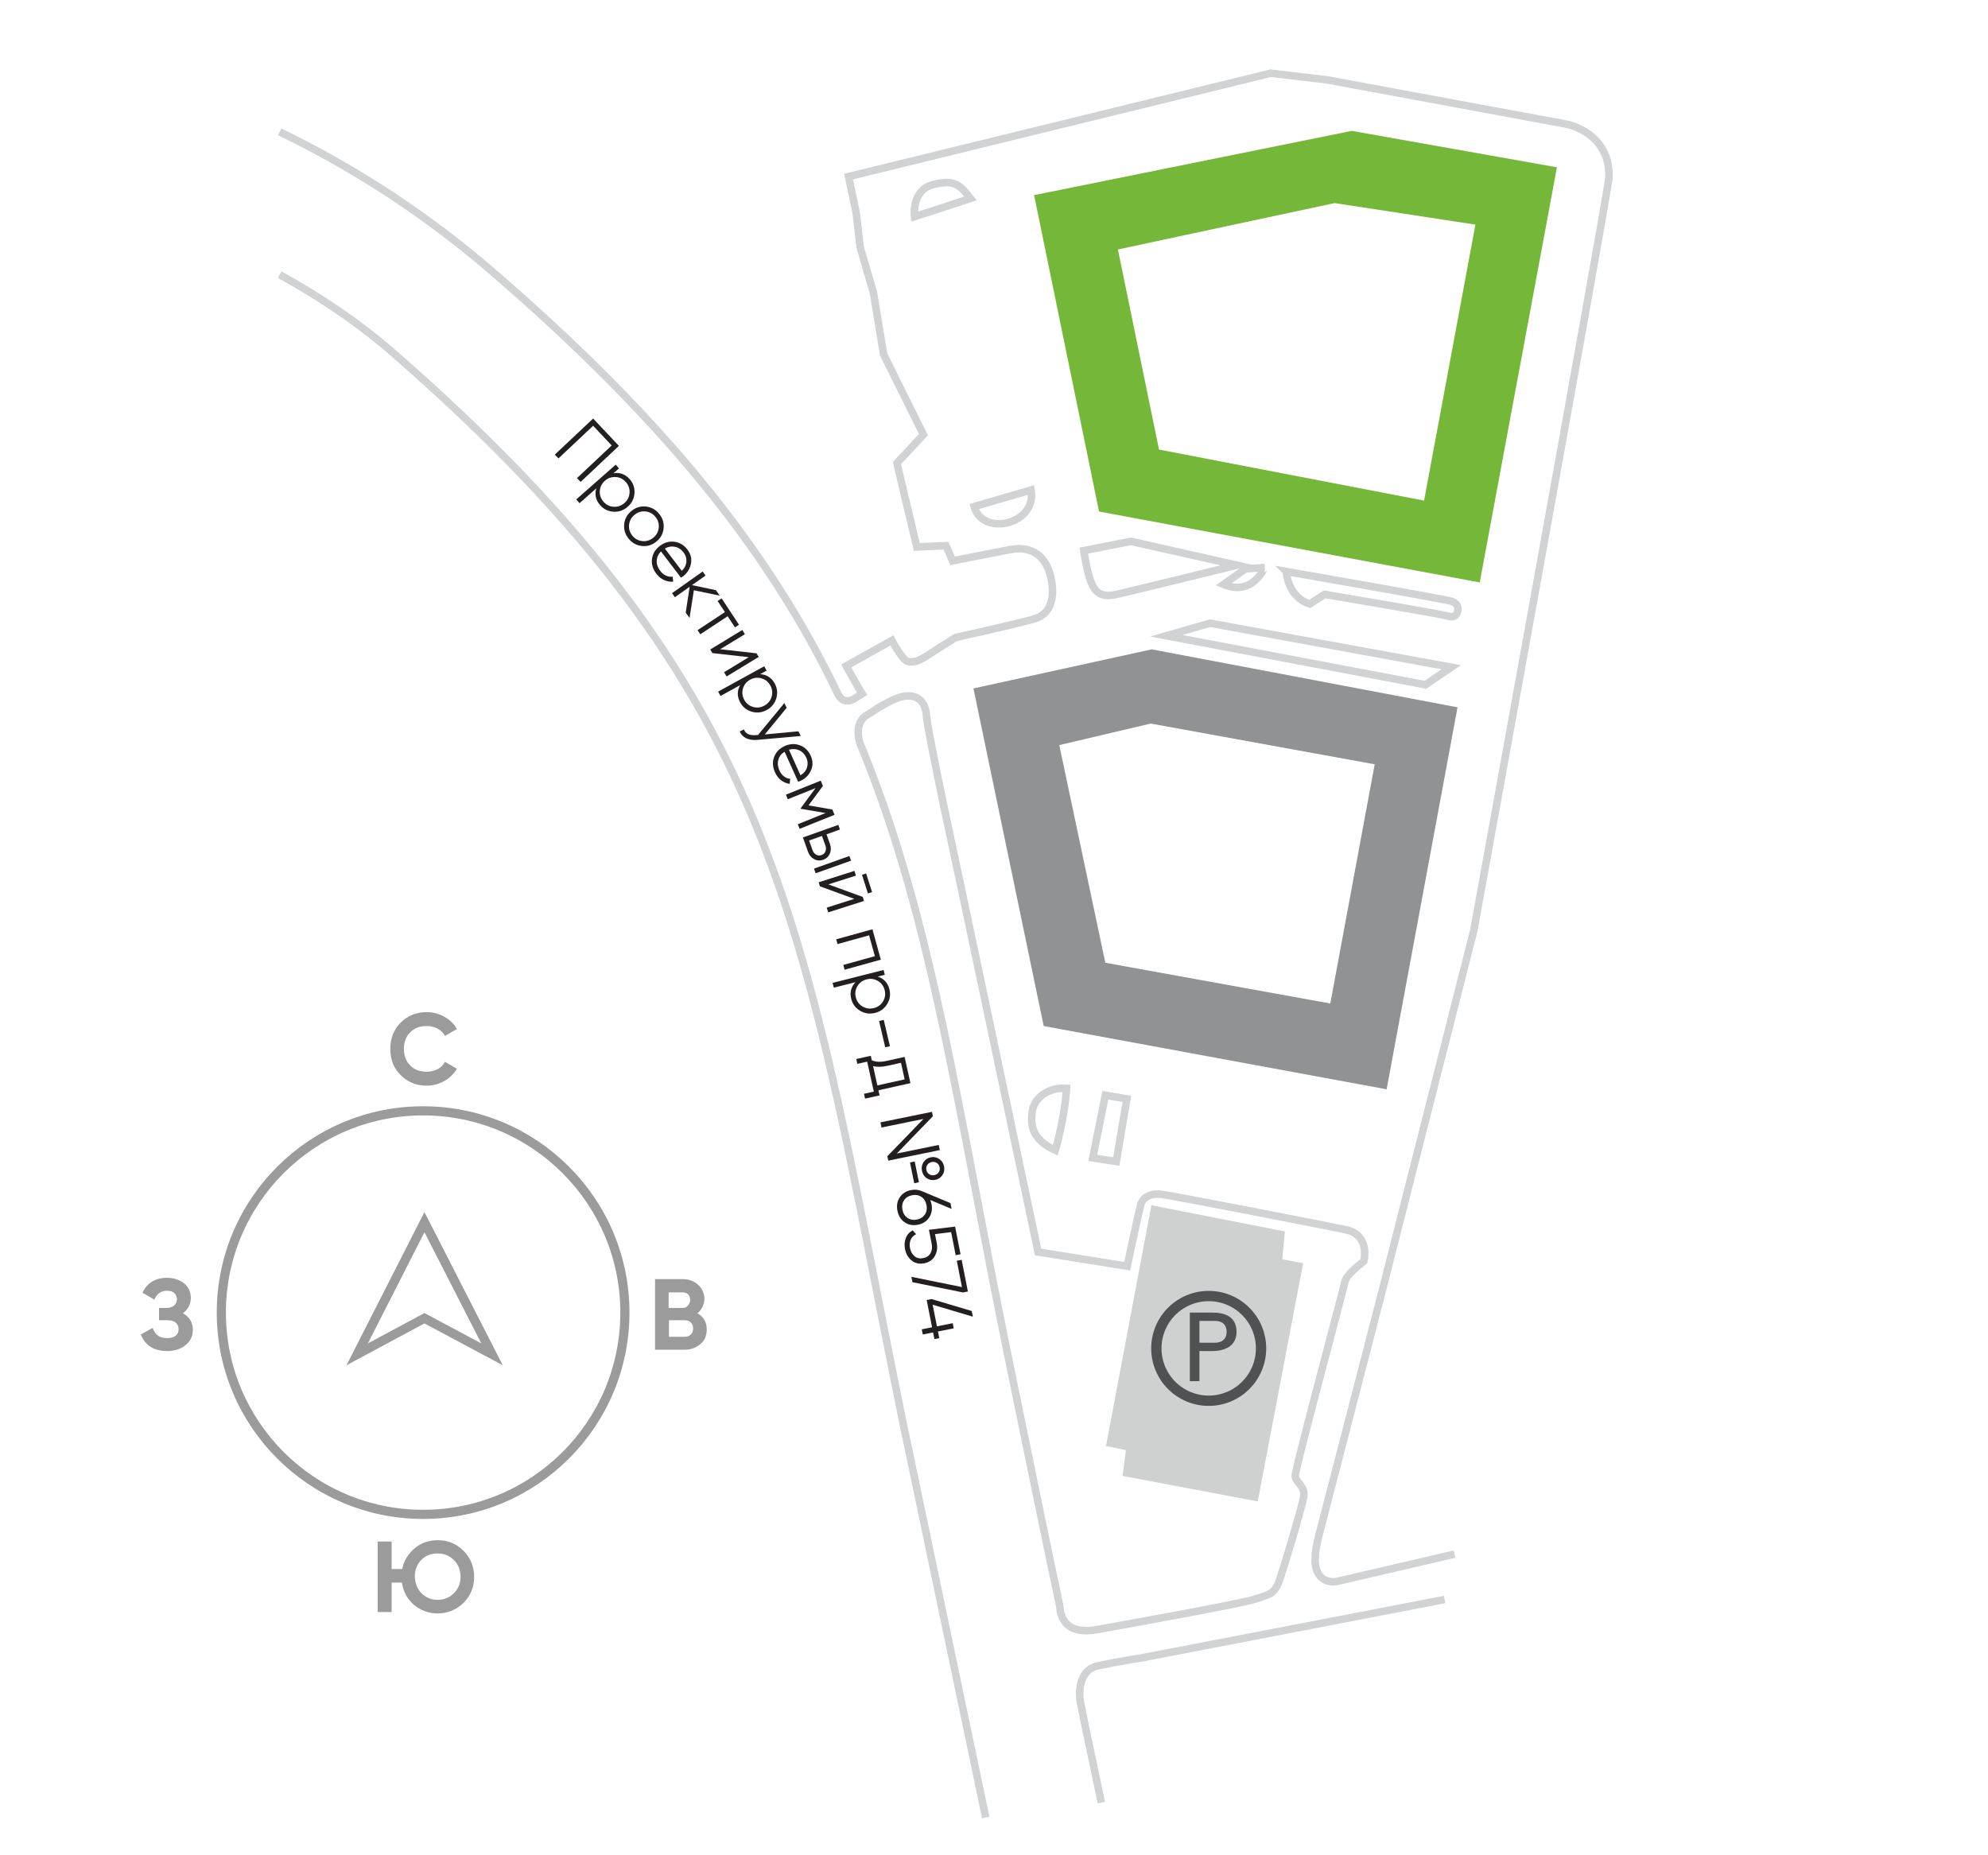 <?xml version="1.0" encoding="UTF-8"?><svg id="Layer_1" xmlns="http://www.w3.org/2000/svg" width="600" height="560" viewBox="0 0 600 560"><defs><style>.cls-1{fill:#4f5252;}.cls-1,.cls-2,.cls-3,.cls-4,.cls-5,.cls-6,.cls-7{stroke-width:0px;}.cls-2{fill:#75b839;}.cls-3{fill:#909293;}.cls-4{fill:#9c9b9b;}.cls-5,.cls-8,.cls-9,.cls-10{fill:none;}.cls-6{fill:#231f20;}.cls-7{fill:#cfd1d0;}.cls-8{stroke:#d0d2d3;stroke-width:2.268px;}.cls-8,.cls-9,.cls-10{stroke-miterlimit:10;}.cls-9{stroke:#9c9b9b;stroke-width:2.761px;}.cls-10{stroke:#4f5252;stroke-width:3.111px;}</style></defs><g id="Layer_1-2"><path class="cls-3" d="m347.6,196l-53.8,11.8,21.2,101.9,103.5,19.1,21.4-115.3-92.3-17.5Zm53.9,106.9l-67.9-12.3-13.9-65.7,27.6-6.5,67.6,12.3-13.4,72.2Z"/><path class="cls-2" d="m408,39.5l-95.9,19.4,19.6,95.5,114.9,21.4,23.3-125.3-61.9-11Zm21.8,111.6l-80-15.4-12.4-60.4,65.4-14,42.5,6.5-15.5,83.3Z"/><polygon class="cls-8" points="352 191.9 430.2 206.7 438 201.4 365.2 188.1 352 191.9"/><path class="cls-8" d="m321.9,328.5s-.4,8.3-3.4,18.7c-7.8-3.6-7.4-8.5-6.9-12.1.7-3.6,4.6-7,10.3-6.6Z"/><polygon class="cls-8" points="333.6 330.6 340.1 331.7 336.9 350.6 329.8 349.5 333.6 330.6"/><path class="cls-8" d="m332.4,544.1c-1.6-7.5-3.2-15.2-4.9-23.2l-1.5-7.5c-.3-2-.7-9.3,5.4-10.6,6.2-1.3,13.8-2.5,13.8-2.5l90.8-17.5"/><path class="cls-8" d="m84.4,82.9c12,6.6,23.5,14.3,33.9,23.3,120.3,104.7,124.2,176.1,154.2,323.1l25,119.3"/><path class="cls-8" d="m439,469.1l-35.7,8.3c-5.5.6-6.8-4.4-6.3-7.7-.2-2,1.9-9.5,1.9-9.5l17.4-67.2,28.5-112.1s38.9-213.8,40.8-227.2c.5-13.7-12.7-16.2-12.7-16.2l-72.4-13.4-17-2-127.4,31.2,2.3,10.9,1.2,10.4,4,13.7,3.1,18.7,12,24.2-8,8.6,6,25.3,8.8-.4,2,4.6s10-2,17.3-3.4c7.3-1.4,11,2.7,12.3,8.1,1.3,5.4.6,11.2-4.9,12.8s-23.7,5.6-23.7,5.6c0,0-4.9,3-8.2,5.2s-4.5,2.3-6.2,2.1-4.9-6.4-4.9-6.4l-13.8,7.7,3.8,6.8,1,1.6-1.6,1s-3.6,3-5.6-.7c-20.3-42.5-51.9-82.9-107.3-130.2-20.4-17.1-41.2-30-61.3-39.7"/><path class="cls-8" d="m320.1,486.8c1.7,6.2,7.7,5.7,11.5,5s43.1-7.7,47.1-9.1c4-1.3,6-1.3,7.6-6.1,1.6-4.8,6.3-20.6,7.1-24.4.8-3.8-2.5-4.6-2.5-6.8s14.7-56.6,15-58.5,4.2-5,5.7-6.2c1-4.3-.6-8.4-5-9.4s-53.2-10.5-56.1-10.8c-2.9-.4-5.5.7-6.2,3.1-.7,2.5-4.1,18.6-4.1,18.6l-26.9-4.3-23.7-112.3s-9.6-44.2-10-49.7-4.5-7.4-10.4-4.5c-5.9,3-3.7,2.2-7.5,4.4s-2.8,7.6-1.6,9.9l1,2.5c20.3,50.6,27.8,105.8,42.9,180,5.5,26.8,10.7,52.3,15.8,76.4l.3,2.2Z"/><path class="cls-8" d="m276,65.4s-1-8.1,5.7-9.7c6.4-1.6,8,.1,11.2,4.2-8.1,2.7-16.9,5.5-16.9,5.5Z"/><path class="cls-8" d="m294,152.9l17.2-5c1.8,10.5-14.7,14.1-17.2,5Z"/><path class="cls-8" d="m388.2,172.5s48.3,8.4,49.9,9,2.2,1.6,1.8,3.1-1.3,1.9-3.2,1.3c-2-.6-36.9-6.5-36.9-6.5l-4.5,2.9c-6.8-2.2-7.1-9.8-7.1-9.8Z"/><path class="cls-8" d="m369.3,176.4l6.6-4.7,5.8-.4c-.1,0-3.6,8.8-12.4,5.1Z"/><path class="cls-8" d="m327.1,166.2l14.2-2.8,32,7.2s-28.9,7.1-35.8,8.7c-6.9,1.7-8.5-1.3-10.4-13.1Z"/><polygon class="cls-7" points="333.8 436.5 347.5 363.8 387.8 371.7 387 380.1 393.3 381.3 379.6 453.2 338.8 445.5 339.8 437.7 333.8 436.5"/><path class="cls-1" d="m359.1,396.2h6.9c3.8,0,7.2,1.3,7.2,5.8,0,4.3-3.5,5.8-7.3,5.8h-3.9v9.1h-2.9v-20.7h0Zm7.4,9.1c.3,0,3.7.2,3.7-3.3s-3.4-3.3-3.7-3.3h-4.5v6.6h4.5Z"/><circle class="cls-10" cx="364.8" cy="407" r="15.8"/></g><rect class="cls-5" width="600" height="560"/><polygon class="cls-9" points="128.1 397.9 107.8 408.8 128.1 368.9 148.5 408.8 128.1 397.9"/><circle class="cls-9" cx="127.7" cy="396.2" r="60.9"/><path class="cls-4" d="m128.8,327.7c-3.2,0-5.8-1.1-7.9-3.2s-3.1-4.7-3.1-7.9c0-3.1,1-5.8,3.1-7.9s4.7-3.2,7.9-3.2c1.9,0,3.7.5,5.3,1.4s2.9,2.1,3.8,3.7l-3.6,2.1c-.5-1-1.3-1.7-2.2-2.2-1-.5-2.1-.8-3.3-.8-2.1,0-3.7.6-5,1.9s-1.9,3-1.9,5,.6,3.7,1.9,5,2.9,1.9,5,1.9c1.2,0,2.3-.3,3.3-.8s1.7-1.3,2.2-2.2l3.6,2.1c-.9,1.5-2.2,2.8-3.8,3.7-1.6.9-3.4,1.4-5.3,1.4Z"/><path class="cls-4" d="m132.1,464.9c3.1,0,5.7,1.1,7.8,3.2s3.2,4.8,3.2,7.9-1.1,5.7-3.2,7.8c-2.1,2.1-4.8,3.2-7.8,3.2-2.8,0-5.1-.9-7.2-2.6-2-1.8-3.2-4-3.6-6.7h-3.1v8.9h-4.2v-21.3h4.2v8.3h3.2c.5-2.6,1.8-4.6,3.8-6.3,1.9-1.6,4.3-2.4,6.9-2.4Zm-4.9,16c1.3,1.3,2.9,2,4.9,2,1.9,0,3.6-.7,4.9-2,1.3-1.3,2-3,2-5s-.7-3.7-2-5-2.9-2-4.9-2-3.6.6-4.9,1.9c-1.3,1.3-2,3-2,5,.1,2.2.7,3.8,2,5.1Z"/><path class="cls-4" d="m55.2,396.4c2,1.1,3,2.8,3,5,0,1.9-.7,3.4-2.2,4.6-1.4,1.2-3.3,1.8-5.6,1.8-3.9,0-6.6-1.7-7.9-5l3.6-2c.6,2.1,2.1,3.1,4.3,3.1,1.2,0,2-.2,2.6-.7s.9-1.1.9-2c0-.8-.3-1.5-.9-2s-1.5-.7-2.6-.7h-2.4v-3.7h2c1.1,0,1.9-.2,2.5-.7s.9-1.1.9-1.9-.3-1.4-.8-1.9-1.3-.7-2.2-.7c-1.8,0-3.1.9-3.8,2.7l-3.6-2.1c1.4-3,3.9-4.5,7.4-4.5,2.1,0,3.8.6,5.2,1.7,1.3,1.1,2,2.6,2,4.5-.1,1.9-.9,3.4-2.4,4.5Z"/><path class="cls-4" d="m210.5,396.4c1.9,1.1,2.8,2.7,2.8,4.9,0,1.8-.6,3.3-1.9,4.4s-2.8,1.7-4.7,1.7h-9v-21.3h8.4c1.8,0,3.4.6,4.6,1.7,1.2,1.1,1.9,2.6,1.9,4.3-.1,1.8-.8,3.2-2.1,4.3Zm-4.5-6.3h-4.2v4.7h4.2c.6,0,1.2-.2,1.6-.7.4-.5.7-1,.7-1.7s-.2-1.2-.6-1.7c-.4-.4-1-.6-1.7-.6Zm.7,13.4c.7,0,1.3-.2,1.8-.7s.7-1.1.7-1.8-.2-1.3-.7-1.8-1.1-.7-1.8-.7h-4.8v5h4.8Z"/><path class="cls-6" d="m186.79,134.585l-11.556,10.884-1.088-1.155,10.466-9.858-5.598-5.942-10.466,9.857-1.088-1.155,11.555-10.884,7.774,8.254Z"/><path class="cls-6" d="m190.048,144.634c1.069,1.213,1.551,2.628,1.443,4.245-.106,1.616-.784,2.974-2.031,4.073-1.248,1.1-2.681,1.601-4.297,1.505-1.617-.097-2.96-.752-4.029-1.965-1.33-1.508-1.716-3.203-1.158-5.085l-5.069,4.468-.989-1.123,11.908-10.497.989,1.123-1.667,1.47c1.938-.317,3.57.278,4.9,1.787Zm-9.021,3.569c-.082,1.222.291,2.303,1.121,3.244.83.941,1.855,1.448,3.077,1.52,1.223.071,2.304-.308,3.245-1.137.941-.83,1.453-1.855,1.535-3.077.083-1.221-.291-2.303-1.121-3.244-.829-.942-1.855-1.448-3.077-1.52s-2.304.308-3.245,1.137-1.453,1.855-1.535,3.076Z"/><path class="cls-6" d="m193.754,164.803c-1.616-.169-2.952-.897-4.007-2.183-1.056-1.285-1.51-2.737-1.361-4.355s.871-2.959,2.168-4.024,2.754-1.513,4.37-1.343c1.615.17,2.951.897,4.007,2.182,1.055,1.285,1.509,2.737,1.36,4.356s-.871,2.959-2.168,4.024-2.753,1.513-4.369,1.343Zm-3.893-6.384c-.125,1.218.211,2.311,1.007,3.281s1.804,1.512,3.022,1.627,2.312-.227,3.283-1.023c.97-.796,1.517-1.803,1.642-3.021.125-1.217-.211-2.311-1.007-3.281-.796-.97-1.804-1.512-3.022-1.627s-2.312.227-3.282,1.023c-.971.796-1.518,1.803-1.643,3.021Z"/><path class="cls-6" d="m207.472,165.881c1.017,1.335,1.366,2.774,1.05,4.317-.317,1.543-1.119,2.804-2.405,3.784-.133.101-.328.231-.587.39l-6.032-7.92c-.822.816-1.252,1.756-1.287,2.819-.036,1.063.311,2.076,1.045,3.038.521.685,1.114,1.17,1.777,1.454.662.284,1.318.378,1.968.283l.184,1.514c-.94.088-1.857-.068-2.752-.47s-1.677-1.042-2.346-1.919c-1.08-1.419-1.515-2.913-1.303-4.481.212-1.568,1.004-2.874,2.375-3.918,1.348-1.025,2.807-1.443,4.377-1.252,1.57.191,2.883.978,3.937,2.361Zm-1.155.879c-.714-.939-1.592-1.51-2.632-1.716s-2.051-.029-3.032.528l5.124,6.729c.858-.844,1.319-1.774,1.382-2.79.061-1.017-.219-1.934-.842-2.752Z"/><path class="cls-6" d="m208.11,186.53l-1.151-1.63,1.19-7.784-4.463,3.155-.864-1.222,9.26-6.545.863,1.222-4.093,2.893,7.208,1.515,1.179,1.667-7.822-1.636-1.307,8.366Z"/><path class="cls-6" d="m223.035,188.567l-1.212.799-2.209-3.351-8.256,5.441-.823-1.25,8.255-5.442-2.209-3.351,1.212-.799,5.242,7.952Z"/><path class="cls-6" d="m228.332,197.201l.66,1.085-9.685,5.896-.778-1.278,7.457-4.54-10.972-1.232-.66-1.085,9.685-5.896.778,1.278-7.458,4.54,10.972,1.232Z"/><path class="cls-6" d="m233.816,206.304c.779,1.417.94,2.903.484,4.457-.457,1.554-1.414,2.731-2.871,3.533s-2.965.979-4.521.532c-1.557-.447-2.725-1.379-3.504-2.796-.969-1.762-.977-3.501-.021-5.216l-5.922,3.256-.721-1.311,13.909-7.649.722,1.312-1.947,1.071c1.959.113,3.424,1.05,4.393,2.812Zm-9.582,1.517c-.347,1.174-.218,2.311.387,3.41.605,1.099,1.495,1.817,2.673,2.153,1.177.336,2.314.202,3.414-.402s1.822-1.494,2.169-2.668.218-2.311-.387-3.41c-.605-1.1-1.496-1.817-2.673-2.154-1.177-.336-2.315-.202-3.414.403-1.1.605-1.823,1.494-2.169,2.668Z"/><path class="cls-6" d="m240.97,220.739l.707,1.421-13.246,1.176c-1.197.106-2.264-.06-3.199-.497-.935-.438-1.592-1.12-1.97-2.047l1.259-.627c.472,1.286,1.637,1.862,3.496,1.73l.761-.049,7.945-9.632.708,1.421-6.604,8.052,10.144-.948Z"/><path class="cls-6" d="m244.69,228.137c.69,1.529.708,3.01.053,4.442-.656,1.432-1.721,2.481-3.195,3.147-.151.068-.371.151-.659.248l-4.096-9.073c-.985.61-1.615,1.43-1.889,2.458-.274,1.028-.163,2.092.335,3.195.354.786.822,1.391,1.404,1.817.582.425,1.2.665,1.855.718l-.161,1.516c-.936-.125-1.795-.484-2.576-1.077-.781-.592-1.399-1.392-1.853-2.397-.734-1.626-.822-3.179-.263-4.659.56-1.48,1.625-2.575,3.195-3.284,1.543-.697,3.059-.775,4.547-.236,1.487.54,2.589,1.602,3.304,3.186Zm-1.322.597c-.485-1.075-1.212-1.829-2.179-2.263-.968-.434-1.992-.49-3.074-.168l3.481,7.71c1.026-.629,1.684-1.432,1.973-2.409s.223-1.933-.2-2.87Z"/><path class="cls-6" d="m251.859,245.944l-10.52,4.231-.559-1.389,8.395-3.377-7.456-1.278-.067-.169,4.494-6.085-8.395,3.377-.559-1.389,10.52-4.231.643,1.599-4.334,5.875,7.194,1.237.644,1.599Z"/><path class="cls-6" d="m250.493,254.762c.354.997.346,1.951-.027,2.863-.374.911-1.045,1.54-2.013,1.884-.969.345-1.886.283-2.751-.187-.866-.47-1.477-1.204-1.831-2.201l-1.545-4.336,10.681-3.805.502,1.41-4.059,1.446,1.043,2.926Zm-5.255,1.873c.213.598.572,1.044,1.078,1.337.505.293,1.05.336,1.634.128s.98-.586,1.185-1.132c.206-.547.203-1.12-.01-1.718l-1.043-2.927-3.888,1.385,1.043,2.927Zm11.117,1.744l.502,1.41-10.681,3.805-.502-1.41,10.681-3.806Z"/><path class="cls-6" d="m260.384,270.736l.386,1.21-10.804,3.443-.454-1.426,8.318-2.651-10.371-3.788-.385-1.21,10.803-3.443.454,1.426-8.318,2.651,10.371,3.788Zm-.228-6.687l1.253-.399,1.791,5.618-1.253.399-1.791-5.618Z"/><path class="cls-6" d="m265.847,289.67l-10.927,3.031-.399-1.442,9.527-2.643-1.746-6.294-9.527,2.643-.4-1.441,10.927-3.031,2.546,9.177Z"/><path class="cls-6" d="m268.433,298.602c.397,1.568.179,3.047-.655,4.436-.833,1.389-2.056,2.287-3.668,2.695s-3.115.2-4.509-.624c-1.395-.824-2.29-2.021-2.688-3.589-.493-1.949-.062-3.633,1.293-5.053l-6.551,1.659-.367-1.451,15.388-3.897.368,1.451-2.154.546c1.868.603,3.049,1.878,3.543,3.827Zm-9.656-.946c-.631,1.049-.792,2.182-.484,3.398.309,1.216.989,2.136,2.044,2.757,1.054.622,2.189.779,3.406.471,1.216-.308,2.14-.986,2.771-2.035s.793-2.182.484-3.397c-.308-1.217-.989-2.136-2.043-2.758-1.055-.622-2.189-.778-3.406-.471-1.217.309-2.141.986-2.772,2.035Z"/><path class="cls-6" d="m265.312,308.178l1.413-.331,1.866,7.947-1.413.332-1.866-7.948Z"/><path class="cls-6" d="m265.124,329.089l.344,1.55-4.383.972-.324-1.461,2.967-.658-2.004-9.033-2.967.658-.323-1.461,4.383-.973.3,1.351c1.155.534,2.634.601,4.435.201l5.469-1.212,1.758,7.926-9.653,2.141Zm-1.615-7.284l1.292,5.823,8.235-1.827-1.109-5.003-4.052.898c-1.697.376-3.152.412-4.366.108Z"/><path class="cls-6" d="m283.328,345.592l.318,1.556-15.552,3.184-.273-1.333,10.89-11.257-12.663,2.592-.318-1.555,15.551-3.184.273,1.333-10.89,11.257,12.663-2.593Zm-8.684,5.297l1.422-.292,1.282,6.266-1.422.291-1.282-6.265Zm3.618,2.522c-.197-.963-.04-1.836.471-2.619.511-.784,1.232-1.272,2.166-1.462.933-.191,1.788-.027,2.565.493.778.519,1.266,1.261,1.463,2.224.196.963.04,1.836-.471,2.619-.511.784-1.233,1.272-2.166,1.462-.934.191-1.787.034-2.562-.471-.775-.505-1.264-1.254-1.467-2.246Zm1.619-1.812c-.31.448-.404.962-.286,1.54.118.577.407,1.012.868,1.304.461.291.973.379,1.536.264.562-.115.998-.398,1.308-.847s.405-.962.287-1.54c-.118-.577-.408-1.012-.869-1.304-.461-.291-.973-.379-1.535-.264-.564.115-.999.398-1.309.847Z"/><path class="cls-6" d="m281.133,363.427c.304,1.527.074,2.875-.688,4.044-.763,1.169-1.899,1.903-3.412,2.204-1.513.3-2.845.056-3.995-.732-1.15-.789-1.878-1.947-2.182-3.475-.303-1.527-.073-2.875.689-4.044s1.899-1.903,3.412-2.203c1.171-.233,2.272-.12,3.304.338l8.597,3.587.349,1.757-6.454-2.694c.169.383.296.789.381,1.219Zm-8.29-1.116c-.533.808-.691,1.76-.474,2.856.218,1.098.728,1.917,1.529,2.46.801.542,1.743.705,2.825.49s1.891-.726,2.424-1.533.691-1.76.473-2.856c-.218-1.098-.728-1.917-1.528-2.459-.802-.543-1.743-.706-2.826-.491-1.082.215-1.89.726-2.423,1.533Z"/><path class="cls-6" d="m282.709,375.142c.286,1.454.102,2.772-.55,3.957-.653,1.184-1.722,1.922-3.204,2.214-1.483.292-2.752.014-3.805-.834-1.054-.848-1.723-1.999-2.009-3.452-.231-1.173-.151-2.274.238-3.307s1.087-1.816,2.091-2.353l1.015,1.163c-.787.387-1.334.952-1.642,1.699-.308.746-.371,1.578-.19,2.498.21,1.068.669,1.891,1.376,2.469.706.577,1.579.764,2.618.559,1.038-.204,1.774-.708,2.21-1.51.435-.803.548-1.737.337-2.806l-.832-4.228,7.896-.977,1.644,8.343-1.469.29-1.371-6.965-4.872.613.518,2.625Z"/><path class="cls-6" d="m290.232,380.262l1.885,9.567-1.469.29-15.264-3.097-.319-1.624,15.263,3.096-1.563-7.943,1.468-.289Z"/><path class="cls-6" d="m283.481,403.899l-1.468.291-.397-2.002-3.114.616-.309-1.557,3.114-.617-1.63-8.23,1.468-.291,12.135,3.607.339,1.713-12.134-3.607,1.291,6.518,4.76-.942.309,1.557-4.761.943.397,2.002Z"/></svg>